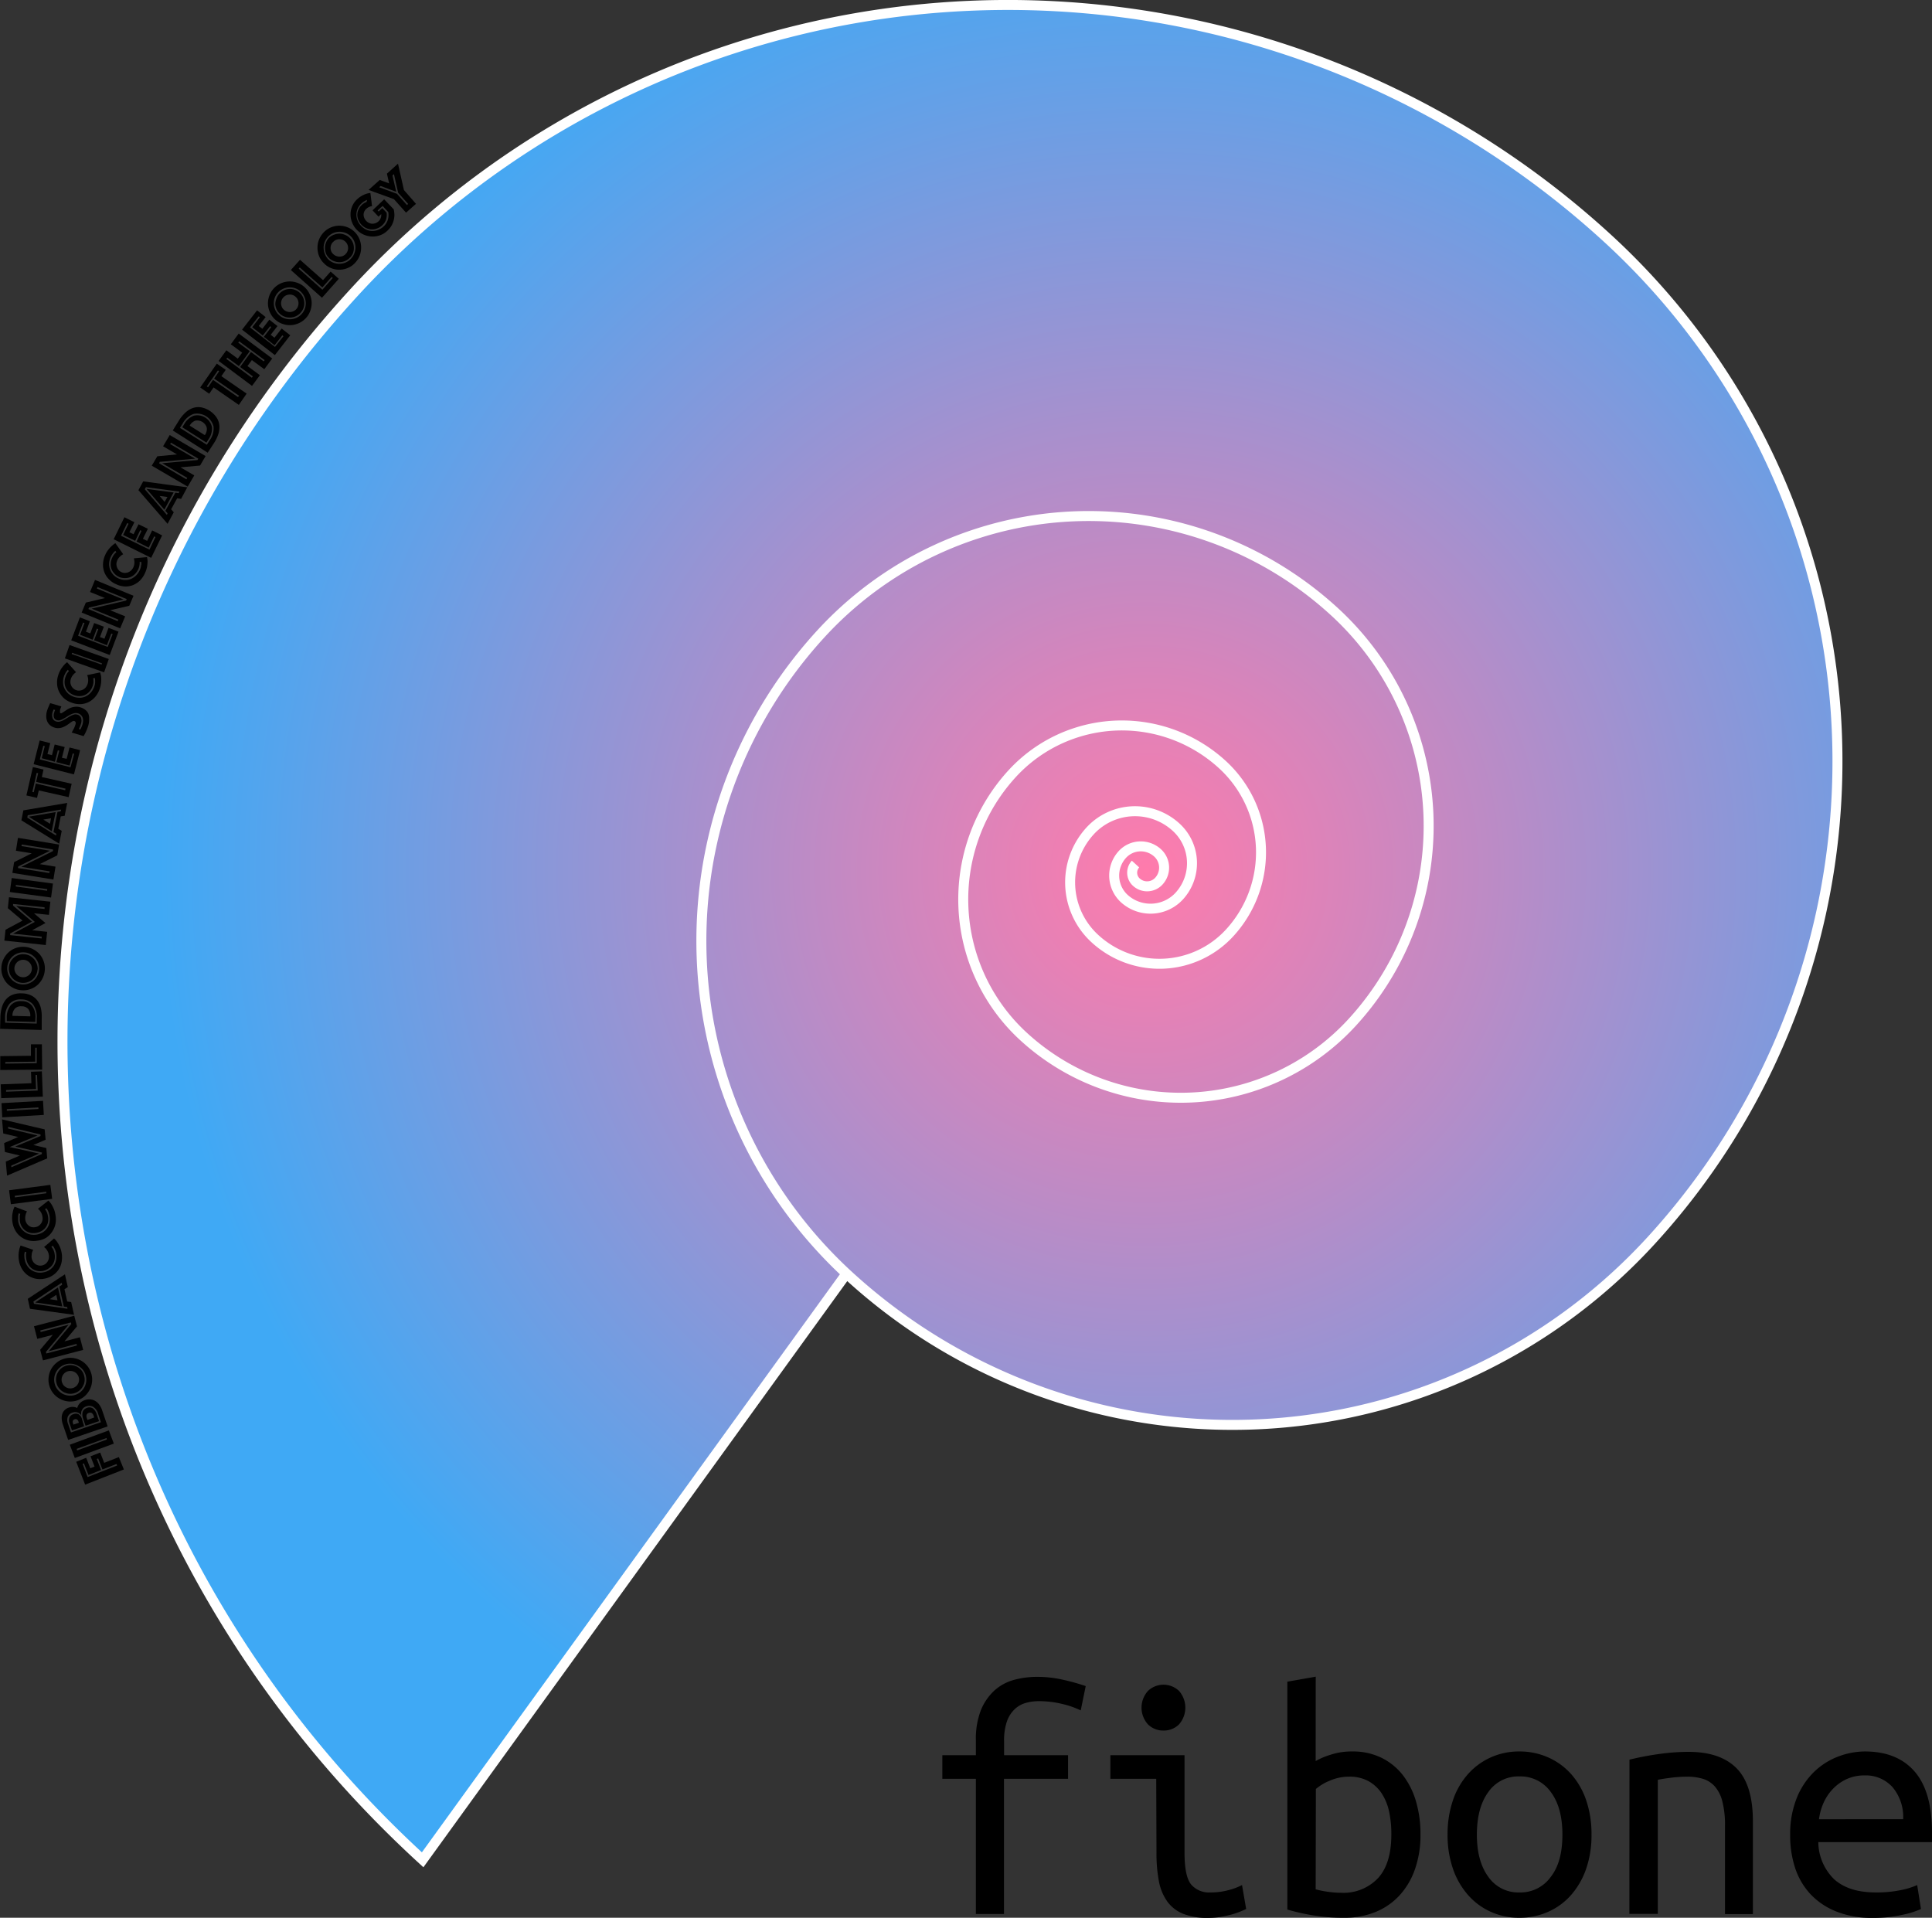 <svg xmlns="http://www.w3.org/2000/svg" xmlns:xlink="http://www.w3.org/1999/xlink" viewBox="0 0 387.14 384.3">
  <rect x="0" y="0" width="387.14" height="384.3" fill="#333333" stroke="none"/>
  <defs>
    <style>
      .a {
        stroke: #fff;
        stroke-miterlimit: 10;
        stroke-width: 2px;
        fill: url(#a);
      }
    </style>
    <radialGradient id="a" data-name="未命名的渐变 14" cx="239.38" cy="187.38" r="197.81" gradientUnits="userSpaceOnUse">
      <stop offset="0" stop-color="#ff7bac"/>
      <stop offset="1" stop-color="#3fa9f5"/>
    </radialGradient>
  </defs>
  <path class="a" d="M179.12,268.37,94.33,385.63C3.81,302.76-2.4,162.19,80.48,71.67A177.77,177.77,0,0,1,331.65,60.59a142.22,142.22,0,0,1,8.86,200.94,113.78,113.78,0,0,1-160.75,7.09A91,91,0,0,1,174.09,140,72.82,72.82,0,0,1,277,135.48a58.25,58.25,0,0,1,3.63,82.3,46.59,46.59,0,0,1-65.84,2.91A37.28,37.28,0,0,1,212.44,168a29.82,29.82,0,0,1,42.14-1.85,23.86,23.86,0,0,1,1.48,33.71,19.09,19.09,0,0,1-27,1.19,15.28,15.28,0,0,1-1-21.58,12.21,12.21,0,0,1,17.26-.76,9.77,9.77,0,0,1,.61,13.81,7.83,7.83,0,0,1-11,.49,6.27,6.27,0,0,1-.39-8.84,5,5,0,0,1,7.07-.31,4,4,0,0,1,.25,5.65,3.19,3.19,0,0,1-4.52.2,2.56,2.56,0,0,1-.16-3.62" transform="translate(-9.64 -12.94)"/>
  <g>
    <path d="M26.7,310.45l-1.79-4.58,2-.8.82,2.1.86-.34-.81-2.06,1.94-.75.8,2.06,2.94-1.15,1,2.48ZM33,306.31l-2.83,1.1-.86-2.21-.28.11.86,2.21-2.52,1-.91-2.33-.27.11,1,2.63,5.91-2.31Z" transform="translate(-9.64 -12.94)"/>
    <path d="M24.63,305.11l-1-2.66,7.82-2.87,1,2.65Zm6.35-4L25,303.28l.11.31,5.95-2.19Z" transform="translate(-9.64 -12.94)"/>
    <path d="M23.3,301.49l-1.06-3.08a4.54,4.54,0,0,1-.23-1.13,2.78,2.78,0,0,1,.11-1,2,2,0,0,1,.48-.77,2.21,2.21,0,0,1,.86-.51,2.07,2.07,0,0,1,.68-.13,2.44,2.44,0,0,1,.51.05,1.58,1.58,0,0,1,.46.18,2.1,2.1,0,0,1,.26-.62,2.68,2.68,0,0,1,.46-.52,2.37,2.37,0,0,1,.79-.44,2.66,2.66,0,0,1,1.1-.15,2.26,2.26,0,0,1,1,.31,2.68,2.68,0,0,1,.81.74,4.07,4.07,0,0,1,.58,1.14l1.1,3.22Zm6-5.25a2.35,2.35,0,0,0-1-1.39,1.61,1.61,0,0,0-1.36-.09,1.41,1.41,0,0,0-.71.47,2.4,2.4,0,0,0-.3.6,2,2,0,0,0,0,.74,1.56,1.56,0,0,0-.43-.42,1.44,1.44,0,0,0-.55-.21,1.27,1.27,0,0,0-.73.07,1.41,1.41,0,0,0-1,.85,2.07,2.07,0,0,0,.06,1.42l.58,1.71,6-2.05Zm-2.8,2.51-2.44.83-.48-1.39a1.62,1.62,0,0,1,0-1.22,1.22,1.22,0,0,1,.77-.64,1.25,1.25,0,0,1,1,0,1.61,1.61,0,0,1,.72,1Zm-1.89-1.39c-.37.12-.48.38-.35.78l.1.28,1.09-.37-.1-.28C25.18,297.37,24.93,297.24,24.57,297.36Zm4.88.37-2.71.92-.47-1.38a2.68,2.68,0,0,1-.16-.71,1.88,1.88,0,0,1,.05-.63,1.19,1.19,0,0,1,.29-.51,1.49,1.49,0,0,1,.57-.35,1.26,1.26,0,0,1,1.21.12,2.39,2.39,0,0,1,.75,1.16Zm-1.05-1q-.3-.9-1-.66c-.46.15-.59.53-.38,1.13l.1.29L28.5,297Z" transform="translate(-9.64 -12.94)"/>
    <path d="M25,293.61a4.38,4.38,0,0,1-3.34-.34,4.53,4.53,0,0,1-1.3-1.06,4.34,4.34,0,0,1-.82-1.53,4.24,4.24,0,0,1-.16-1.73,4.39,4.39,0,0,1,.49-1.6,4.31,4.31,0,0,1,1.07-1.3,4,4,0,0,1,1.53-.82,4.21,4.21,0,0,1,1.72-.17,4.37,4.37,0,0,1,3.73,3.09,4.25,4.25,0,0,1,.16,1.73,4.33,4.33,0,0,1-.49,1.6,4.6,4.6,0,0,1-1.06,1.31A4.52,4.52,0,0,1,25,293.61Zm-.34-1.13a3.27,3.27,0,0,0,1.12-.6,3.19,3.19,0,0,0,.77-.95,3.25,3.25,0,0,0,.37-1.18,3.38,3.38,0,0,0-.12-1.26,3.19,3.19,0,0,0-.6-1.12,3.11,3.11,0,0,0-1-.77,3.15,3.15,0,0,0-1.17-.37,3,3,0,0,0-1.26.12,3.1,3.1,0,0,0-1.12.6,3.17,3.17,0,0,0-1.14,2.13,3,3,0,0,0,.12,1.26,2.89,2.89,0,0,0,.6,1.12,3.39,3.39,0,0,0,.95.78,3.33,3.33,0,0,0,1.17.36A3.08,3.08,0,0,0,24.67,292.48Zm1.82-3.9a2.64,2.64,0,0,1,.11,1.14,2.69,2.69,0,0,1-.33,1,2.73,2.73,0,0,1-.69.86,2.89,2.89,0,0,1-1,.54,2.74,2.74,0,0,1-1.13.11,3.2,3.2,0,0,1-1.06-.33,3,3,0,0,1-.85-.7,2.55,2.55,0,0,1-.54-1,2.82,2.82,0,0,1,.22-2.19,3,3,0,0,1,.69-.86,3,3,0,0,1,1-.54,2.77,2.77,0,0,1,1.14-.1,3,3,0,0,1,1.05.32,3,3,0,0,1,.86.7A2.75,2.75,0,0,1,26.49,288.58Zm-2.24,2.51a1.72,1.72,0,0,0,.61-.33,1.61,1.61,0,0,0,.42-.52,1.55,1.55,0,0,0,.2-.64,1.71,1.71,0,0,0-.39-1.3,1.78,1.78,0,0,0-.52-.43,1.76,1.76,0,0,0-.64-.19,1.62,1.62,0,0,0-.69.06,1.68,1.68,0,0,0-.62.33,1.75,1.75,0,0,0-.42.52,1.77,1.77,0,0,0-.2.64,1.63,1.63,0,0,0,.07.69,1.92,1.92,0,0,0,.32.62,2.09,2.09,0,0,0,.52.42,1.73,1.73,0,0,0,1.34.13Z" transform="translate(-9.64 -12.94)"/>
    <path d="M18.25,285.55l-.56-2.12,2.53-3-3.11.81-.66-2.53,8.07-2.11.55,2.13-2.51,3,3.09-.81.66,2.53Zm6.72-3.3-5.59,1.47,4.55-5.46-.09-.31-6.13,1.6.08.32,5.59-1.47-4.54,5.46.08.31,6.13-1.6Z" transform="translate(-9.64 -12.94)"/>
    <path d="M15.65,275.21l-.44-2,7.44-4.91.58,2.56-.67.43.55,2.46.79.11.58,2.56Zm7.45-.35-.67-.09-.9-4,.55-.37L22,270l-5.66,3.75.11.46,6.71,1Zm-6.4-.92,4.56-3,.86,3.8Zm4.22-1.52-1.31.87,1.55.23Z" transform="translate(-9.64 -12.94)"/>
    <path d="M18.58,269.17a4.55,4.55,0,0,1-1.84,0,4.23,4.23,0,0,1-1.53-.67,4.12,4.12,0,0,1-1.13-1.22,4.62,4.62,0,0,1-.62-1.61,5.27,5.27,0,0,1-.1-1.27,5.41,5.41,0,0,1,.13-1,3.87,3.87,0,0,1,.28-.87l2.52.86c-.08.15-.14.31-.21.48s-.07.33-.09.54a1.93,1.93,0,0,0,0,.67,1.87,1.87,0,0,0,.27.68,2,2,0,0,0,.47.49,1.8,1.8,0,0,0,.62.27,1.7,1.7,0,0,0,1.81-.75,1.85,1.85,0,0,0,.26-.65,1.89,1.89,0,0,0,0-.75,2.47,2.47,0,0,0-.23-.68,2.85,2.85,0,0,0-.32-.48,2.31,2.31,0,0,0-.4-.37l2-1.72a3.56,3.56,0,0,1,.62.7,6.26,6.26,0,0,1,.5.88,5.35,5.35,0,0,1,.41,3.07,4.22,4.22,0,0,1-.61,1.57,4.11,4.11,0,0,1-1.18,1.17A4.44,4.44,0,0,1,18.58,269.17Zm-.29-1.55a3,3,0,0,1-1.15,0,2.84,2.84,0,0,1-1-.4,2.64,2.64,0,0,1-.77-.79,2.92,2.92,0,0,1-.45-1.13,4.76,4.76,0,0,1-.07-.58,2.9,2.9,0,0,1,0-.45,1.42,1.42,0,0,1,.08-.38l-.33-.12c0,.15-.06.3-.08.45s0,.32,0,.5a4,4,0,0,0,.07.64,3.29,3.29,0,0,0,.45,1.15,3,3,0,0,0,.82.89,3.14,3.14,0,0,0,1.13.51,3.22,3.22,0,0,0,1.35,0,3.25,3.25,0,0,0,1.25-.5,2.88,2.88,0,0,0,.86-.88,3.27,3.27,0,0,0,.44-1.15,3.79,3.79,0,0,0,0-1.3,3.57,3.57,0,0,0-.19-.65,3.63,3.63,0,0,0-.23-.48,4.17,4.17,0,0,0-.27-.38l-.27.23a1.46,1.46,0,0,1,.26.33,4.1,4.1,0,0,1,.21.42,2.76,2.76,0,0,1,.17.59,3.15,3.15,0,0,1,0,1.26,2.71,2.71,0,0,1-.43,1,2.58,2.58,0,0,1-.79.75A2.9,2.9,0,0,1,18.29,267.62Z" transform="translate(-9.64 -12.94)"/>
    <path d="M17.15,261.56a4.5,4.5,0,0,1-1.84-.06,4.16,4.16,0,0,1-1.51-.73,4,4,0,0,1-1.09-1.25,4.72,4.72,0,0,1-.57-1.63,5.72,5.72,0,0,1-.06-1.28,6,6,0,0,1,.17-1,3.76,3.76,0,0,1,.31-.86l2.48.94c-.07.15-.15.31-.21.48a4.72,4.72,0,0,0-.12.53,2.6,2.6,0,0,0,0,.68,1.91,1.91,0,0,0,.25.68,1.7,1.7,0,0,0,.46.5,1.5,1.5,0,0,0,.61.29,1.77,1.77,0,0,0,.69,0,1.6,1.6,0,0,0,.65-.25,1.72,1.72,0,0,0,.49-.48,1.79,1.79,0,0,0,.28-.63,1.93,1.93,0,0,0,0-.76,2.48,2.48,0,0,0-.2-.68,2.44,2.44,0,0,0-.31-.49,1.56,1.56,0,0,0-.39-.38l2.09-1.65a3.93,3.93,0,0,1,.6.71,7.4,7.4,0,0,1,.47.9,5.14,5.14,0,0,1,.35,1.25,4.87,4.87,0,0,1,0,1.83,4.49,4.49,0,0,1-.66,1.55A4.21,4.21,0,0,1,18.85,261,4.58,4.58,0,0,1,17.15,261.56ZM16.9,260a3.11,3.11,0,0,1-1.14,0,2.78,2.78,0,0,1-1-.44,2.66,2.66,0,0,1-.75-.81,3,3,0,0,1-.4-1.15,3,3,0,0,1,0-.58,1.89,1.89,0,0,1,0-.44,1.77,1.77,0,0,1,.09-.38l-.32-.13c0,.14-.07.29-.1.45a3.63,3.63,0,0,0,0,.5,3.66,3.66,0,0,0,0,.63,3.62,3.62,0,0,0,.41,1.17,3.13,3.13,0,0,0,1.91,1.47,3.45,3.45,0,0,0,2.61-.4,3,3,0,0,0,1.36-2,3.49,3.49,0,0,0,0-1.29,2.89,2.89,0,0,0-.17-.66,4.79,4.79,0,0,0-.21-.49,3.77,3.77,0,0,0-.26-.39l-.27.22a1.54,1.54,0,0,1,.24.35,2.06,2.06,0,0,1,.2.42,3.75,3.75,0,0,1,.15.6,3.25,3.25,0,0,1,0,1.25,2.8,2.8,0,0,1-.46,1,2.71,2.71,0,0,1-.82.72A3,3,0,0,1,16.9,260Z" transform="translate(-9.64 -12.94)"/>
    <path d="M11.82,254.26l-.36-2.8,8.27-1.08.36,2.8Zm7.08-2.51-6.29.82,0,.32,6.29-.82Z" transform="translate(-9.64 -12.94)"/>
    <path d="M11.05,248.53l-.25-2.82,2.82-1.21-3-.71L10.47,242l2.82-1.22-3-.7-.24-2.82,8.54,2,.19,2.07-2.45,1.06,2.59.61.18,2.07Zm7-4.63-5.37-1.2,5.08-2.11,0-.31-6.5-1.53,0,.34,5.91,1.39-5.58,2.32,5.9,1.31-5.58,2.4,0,.34L18,244.21Z" transform="translate(-9.64 -12.94)"/>
    <path d="M10.09,236.85,9.94,234l8.32-.46.16,2.82Zm7.24-2-6.32.36v.32l6.33-.35Z" transform="translate(-9.64 -12.94)"/>
    <path d="M9.88,233l-.1-2.77,6.15-.22-.08-2.3,2.18-.08.19,5.07Zm7.18-4.64h-.3l.1,2.8-6,.22v.33l6.33-.23Z" transform="translate(-9.64 -12.94)"/>
    <path d="M9.69,227.36l0-2.78,6.15-.07,0-2.3,2.19,0,.06,5.08ZM17,222.89h-.3l0,2.8-6,.07v.32L17,226Z" transform="translate(-9.64 -12.94)"/>
    <path d="M18,219.34l-8.34-.23.06-2.31a7.71,7.71,0,0,1,.32-2.09,4.4,4.4,0,0,1,.83-1.53,3.39,3.39,0,0,1,1.34-.92A4.48,4.48,0,0,1,14,212a4.5,4.5,0,0,1,1.8.38,3.4,3.4,0,0,1,1.28,1,4.17,4.17,0,0,1,.75,1.57A7.63,7.63,0,0,1,18,217Zm-1-1.28L17,217a4.1,4.1,0,0,0-.75-2.78,3,3,0,0,0-2.32-1,3,3,0,0,0-2.37.86,4.13,4.13,0,0,0-.9,2.74l0,1.06Zm-.29-.33L11,217.57l0-.74a3.77,3.77,0,0,1,.79-2.44,2.62,2.62,0,0,1,2.17-.83,2.59,2.59,0,0,1,2.12.95,3.75,3.75,0,0,1,.66,2.48Zm-1-1.12a2.12,2.12,0,0,0-.4-1.46,1.69,1.69,0,0,0-1.34-.55,1.64,1.64,0,0,0-1.36.48,2.07,2.07,0,0,0-.48,1.43Z" transform="translate(-9.64 -12.94)"/>
    <path d="M14,211.38a4.11,4.11,0,0,1-1.67-.45,4.36,4.36,0,0,1-1.33-1,4.47,4.47,0,0,1-.85-1.45,4.32,4.32,0,0,1-.23-1.72,4.27,4.27,0,0,1,.45-1.67,4.52,4.52,0,0,1,1-1.33,4.47,4.47,0,0,1,1.45-.85,4.32,4.32,0,0,1,1.72-.23,4.37,4.37,0,0,1,1.68.45,4.65,4.65,0,0,1,1.33,1,4.38,4.38,0,0,1,.84,1.45,4.15,4.15,0,0,1,.23,1.72,4.37,4.37,0,0,1-.45,1.68,4.48,4.48,0,0,1-1,1.33,4.28,4.28,0,0,1-1.45.84A4.15,4.15,0,0,1,14,211.38Zm.08-1.17a3.13,3.13,0,0,0,1.26-.17,3.32,3.32,0,0,0,1.06-.62,3.12,3.12,0,0,0,.75-1,3.16,3.16,0,0,0,.33-1.22,3.11,3.11,0,0,0-.17-1.26,3.22,3.22,0,0,0-.62-1.06,3.13,3.13,0,0,0-2.2-1.09,3.06,3.06,0,0,0-1.25.17,3.22,3.22,0,0,0-1.06.62,3.27,3.27,0,0,0-.76,1,3.21,3.21,0,0,0-.33,1.23,3.13,3.13,0,0,0,.17,1.26,3.32,3.32,0,0,0,.62,1.06,3.18,3.18,0,0,0,2.2,1.08Zm3.08-3a3,3,0,0,1-.3,1.11,3,3,0,0,1-.68.87,2.93,2.93,0,0,1-2.08.71,2.85,2.85,0,0,1-1.1-.3,2.77,2.77,0,0,1-.87-.68,2.84,2.84,0,0,1-.56-.95,2.94,2.94,0,0,1,.14-2.23,3,3,0,0,1,1.63-1.43,2.67,2.67,0,0,1,1.13-.15,2.77,2.77,0,0,1,1.11.29,3.2,3.2,0,0,1,.87.68,2.92,2.92,0,0,1,.55.95A2.85,2.85,0,0,1,17.19,207.2Zm-3,1.56a1.61,1.61,0,0,0,.69-.09,1.77,1.77,0,0,0,.58-.34,1.54,1.54,0,0,0,.41-.53,1.52,1.52,0,0,0,.18-.67,1.61,1.61,0,0,0-.09-.69,1.77,1.77,0,0,0-.34-.58,1.79,1.79,0,0,0-.53-.41,1.85,1.85,0,0,0-.67-.18,1.72,1.72,0,0,0-1.27.43,1.93,1.93,0,0,0-.41.53,1.71,1.71,0,0,0-.18.67,1.61,1.61,0,0,0,.09.69,1.77,1.77,0,0,0,.34.58,1.64,1.64,0,0,0,.53.41A1.56,1.56,0,0,0,14.2,208.76Z" transform="translate(-9.64 -12.94)"/>
    <path d="M10.51,201.43l.24-2.18,3.41-1.83-2.95-2.49.23-2.19,8.29.89-.28,2.64-3-.31,2.3,1.95-2.66,1.44,3,.32-.28,2.65Zm7.47-.79-5.71-.6,4.35-2.36-3.75-3.2,5.7.61,0-.33-6.31-.67,0,.33,3.79,3.2L11.68,200l0,.33L18,201Z" transform="translate(-9.64 -12.94)"/>
    <path d="M11.61,191.69l.38-2.8L20.25,190l-.38,2.8Zm7.49-.57-6.29-.85,0,.32,6.28.85Z" transform="translate(-9.64 -12.94)"/>
    <path d="M12.12,187.86l.35-2.16L16,183.94l-3.17-.52.41-2.58,8.24,1.34-.36,2.17-3.52,1.75,3.16.51-.42,2.58Zm7.48-.3-5.7-.92,6.36-3.15,0-.32-6.26-1-.05.32,5.71.93-6.37,3.15-.05.32,6.26,1Z" transform="translate(-9.64 -12.94)"/>
    <path d="M13.93,177.33l.39-2,8.79-1.49-.51,2.58-.79.12-.49,2.48.69.42-.51,2.57Zm7,2.7-.57-.35.8-4.05.66-.11.07-.35-6.69,1.14-.09.47,5.75,3.59ZM15.4,176.6l5.39-.92L20,179.51Zm4.47.31-1.54.27,1.33.84Z" transform="translate(-9.64 -12.94)"/>
    <path d="M17.41,171.33l-.35,1.5-2.13-.49,1.3-5.68,2.13.49-.34,1.5L24,170l-.61,2.68Zm5.36-.35-5.89-1.35.4-1.74-.29-.07-.87,3.81.29.06.4-1.74,5.89,1.35Z" transform="translate(-9.64 -12.94)"/>
    <path d="M16.38,166.08l1.21-4.76,2.12.54-.56,2.19.9.22.55-2.14,2,.51-.55,2.15L23,165l.57-2.27,2.12.54-1.23,4.85ZM24.5,164l-.29-.07-.62,2.42-2.66-.68.59-2.3-.29-.07-.59,2.3L18,164.88l.61-2.42-.29-.08-.7,2.74,6.15,1.57Z" transform="translate(-9.64 -12.94)"/>
    <path d="M24,159.73a2.9,2.9,0,0,0,.29-.52,3.45,3.45,0,0,0,.26-.51,6.32,6.32,0,0,0,.22-.61c.11-.37,0-.59-.25-.67a.46.46,0,0,0-.36.07,4.47,4.47,0,0,0-.49.32c-.18.14-.38.28-.6.43a5.33,5.33,0,0,1-.71.38,2.61,2.61,0,0,1-.83.22,2.21,2.21,0,0,1-.94-.09,2.41,2.41,0,0,1-.94-.5,2.06,2.06,0,0,1-.55-.77,2.41,2.41,0,0,1-.19-1,3.43,3.43,0,0,1,.15-1.08c.06-.19.12-.38.2-.57s.15-.35.21-.5l.22-.49,2.24.66-.08.21-.09.21-.09.25a1.27,1.27,0,0,0,0,.18.76.76,0,0,0,0,.21.31.31,0,0,0,0,.19.21.21,0,0,0,.15.12.37.37,0,0,0,.28-.09l.46-.29.59-.39a4.46,4.46,0,0,1,.73-.35,3.65,3.65,0,0,1,.85-.18,2.52,2.52,0,0,1,1,.11,2.84,2.84,0,0,1,.94.46,2.18,2.18,0,0,1,.65.76A2.47,2.47,0,0,1,27.5,157a4.1,4.1,0,0,1-.18,1.37,7.25,7.25,0,0,1-.3.83,7,7,0,0,1-.3.66,6.23,6.23,0,0,1-.33.59Zm1.74-.59c.05-.1.11-.22.16-.34l.15-.34c.05-.12.09-.25.13-.37a3.21,3.21,0,0,0,.11-.68,1.77,1.77,0,0,0-.09-.65,1.42,1.42,0,0,0-.34-.53,1.51,1.51,0,0,0-.65-.36,1.55,1.55,0,0,0-.71,0,3.6,3.6,0,0,0-.73.27,6.37,6.37,0,0,0-.72.41,6.59,6.59,0,0,1-.71.42,3.09,3.09,0,0,1-.66.29,1.06,1.06,0,0,1-.61,0,.87.87,0,0,1-.59-.47,1.45,1.45,0,0,1,0-1l.06-.2c0-.06.05-.13.08-.19a1.07,1.07,0,0,0,.07-.19l-.32-.09a.64.64,0,0,1-.06.18,4.22,4.22,0,0,0-.14.39,1.89,1.89,0,0,0,0,1.15,1.08,1.08,0,0,0,.79.69,1.25,1.25,0,0,0,.69,0,3.59,3.59,0,0,0,.7-.27l.72-.42c.23-.15.47-.29.7-.42a3.33,3.33,0,0,1,.69-.28,1.11,1.11,0,0,1,.65,0,1.06,1.06,0,0,1,.76.64,1.78,1.78,0,0,1,0,1.16,4.68,4.68,0,0,1-.27.73c-.06.12-.11.23-.17.33Z" transform="translate(-9.64 -12.94)"/>
    <path d="M24.09,153.78a4.63,4.63,0,0,1-1.61-.89,4.23,4.23,0,0,1-1-1.34,3.94,3.94,0,0,1-.4-1.6,4.59,4.59,0,0,1,.23-1.71,5.79,5.79,0,0,1,.52-1.17,6.56,6.56,0,0,1,.6-.81,4.17,4.17,0,0,1,.66-.62l1.79,2c-.13.1-.27.21-.4.33a3.23,3.23,0,0,0-.35.42,2.3,2.3,0,0,0-.29.61,1.79,1.79,0,0,0,.09,1.37,1.68,1.68,0,0,0,.41.54,1.7,1.7,0,0,0,.6.34,1.53,1.53,0,0,0,.7.07,1.64,1.64,0,0,0,.65-.2,1.87,1.87,0,0,0,.54-.44,2.23,2.23,0,0,0,.48-1.37,2.42,2.42,0,0,0-.05-.57,1.7,1.7,0,0,0-.17-.51l2.6-.54a3.65,3.65,0,0,1,.22.92,6.64,6.64,0,0,1,0,1,5,5,0,0,1-.26,1.27,4.83,4.83,0,0,1-.86,1.62,4.43,4.43,0,0,1-1.29,1.08,4.12,4.12,0,0,1-1.6.46A4.56,4.56,0,0,1,24.09,153.78Zm.49-1.5a3.16,3.16,0,0,1-1-.54,2.77,2.77,0,0,1-.69-.84,2.66,2.66,0,0,1-.3-1.06,3.07,3.07,0,0,1,.16-1.21,4.65,4.65,0,0,1,.22-.54,2.51,2.51,0,0,1,.24-.38,1.49,1.49,0,0,1,.25-.29l-.23-.26c-.1.11-.19.22-.29.35a4.09,4.09,0,0,0-.25.43,3.74,3.74,0,0,0-.25.59,3.42,3.42,0,0,0-.16,1.23,3.1,3.1,0,0,0,.29,1.17,3.37,3.37,0,0,0,.74,1,3.54,3.54,0,0,0,2.52.83A3,3,0,0,0,27,152.4a3.26,3.26,0,0,0,.94-.8,3.63,3.63,0,0,0,.61-1.15,2.83,2.83,0,0,0,.15-.66c0-.2,0-.38,0-.53a3,3,0,0,0-.06-.46l-.34.07a1.35,1.35,0,0,1,.06.41,3.8,3.8,0,0,1,0,.47,3.19,3.19,0,0,1-.14.6,3.11,3.11,0,0,1-.6,1.11,2.89,2.89,0,0,1-.87.7,2.63,2.63,0,0,1-1.05.27A2.94,2.94,0,0,1,24.58,152.28Z" transform="translate(-9.64 -12.94)"/>
    <path d="M22.64,144.87l.94-2.67L31.44,145l-.94,2.67Zm7.44,1-6-2.12L24,144l6,2.11Z" transform="translate(-9.64 -12.94)"/>
    <path d="M23.91,141.26l1.74-4.6,2,.77-.79,2.11.87.33.78-2.08,1.94.74-.78,2.07.9.34.82-2.19,2,.77-1.76,4.68ZM32.22,140l-.28-.1-.88,2.34-2.57-1,.84-2.22-.28-.11-.84,2.23-2.52-1,.88-2.34-.28-.1-1,2.64,5.93,2.24Z" transform="translate(-9.64 -12.94)"/>
    <path d="M26,135.69l.84-2,3.84-.9-3-1.22,1-2.42,7.71,3.18-.84,2-3.83.9,3,1.22-1,2.41Zm7.36,1.42L28,134.91l6.91-1.62.12-.3-5.86-2.41-.12.3,5.34,2.2-6.91,1.61-.13.3,5.86,2.42Z" transform="translate(-9.64 -12.94)"/>
    <path d="M32.88,130a4.43,4.43,0,0,1-1.5-1.07,4.17,4.17,0,0,1-.87-1.43,4.1,4.1,0,0,1-.22-1.64,4.62,4.62,0,0,1,.42-1.68,5,5,0,0,1,.65-1.1,5.57,5.57,0,0,1,.68-.74,4.76,4.76,0,0,1,.72-.55L34.33,124c-.15.08-.29.18-.44.28a4.51,4.51,0,0,0-.39.38,2.31,2.31,0,0,0-.36.57,1.89,1.89,0,0,0-.17.71,1.85,1.85,0,0,0,.11.67,1.64,1.64,0,0,0,.35.58,1.66,1.66,0,0,0,.56.41,1.64,1.64,0,0,0,.68.15,1.86,1.86,0,0,0,.67-.13,2.05,2.05,0,0,0,.59-.38,2.14,2.14,0,0,0,.43-.62,2.42,2.42,0,0,0,.2-.69,2.77,2.77,0,0,0,0-.57,1.78,1.78,0,0,0-.11-.53l2.64-.25a3.48,3.48,0,0,1,.12.93,8.51,8.51,0,0,1-.1,1,5.31,5.31,0,0,1-.4,1.23,5,5,0,0,1-1,1.51,4.39,4.39,0,0,1-1.4.93,4,4,0,0,1-1.65.28A4.4,4.4,0,0,1,32.88,130Zm.65-1.44a2.87,2.87,0,0,1-.94-.65A2.69,2.69,0,0,1,32,127a2.56,2.56,0,0,1-.18-1.08,3,3,0,0,1,.29-1.19,3.07,3.07,0,0,1,.28-.51,2.13,2.13,0,0,1,.27-.35,1.79,1.79,0,0,1,.29-.27l-.21-.28-.32.32c-.09.11-.2.25-.3.4a3.61,3.61,0,0,0-.61,1.76,3,3,0,0,0,.17,1.2,3.09,3.09,0,0,0,1.72,1.86,3.17,3.17,0,0,0,1.31.31,2.9,2.9,0,0,0,1.21-.23,3.41,3.41,0,0,0,1-.69,3.69,3.69,0,0,0,.73-1.07,4.06,4.06,0,0,0,.22-.64c0-.2.07-.37.09-.52a3.57,3.57,0,0,0,0-.47l-.35,0a1.45,1.45,0,0,1,0,.42,3.15,3.15,0,0,1-.07.47,2.87,2.87,0,0,1-.2.58,3.3,3.3,0,0,1-.71,1,2.77,2.77,0,0,1-.95.6,2.73,2.73,0,0,1-1.07.16A2.93,2.93,0,0,1,33.53,128.58Z" transform="translate(-9.64 -12.94)"/>
    <path d="M32.42,121l2.15-4.41,2,1-1,2,.83.41,1-2,1.87.91-1,2,.86.42,1-2.1,2,1-2.2,4.5Zm8.38-.44-.27-.13-1.1,2.25L37,121.46,38,119.32l-.27-.13-1,2.13-2.42-1.18,1.09-2.25-.27-.13-1.24,2.54,5.7,2.78Z" transform="translate(-9.64 -12.94)"/>
    <path d="M37.38,111.17l.95-1.76,8.84,1.18-1.24,2.32-.79-.12L43.93,115l.53.6-1.24,2.31Zm5.84,4.64-.44-.51,2-3.63.66.09.16-.31-6.72-.89-.23.42,4.43,5.14ZM39,110.91l5.43.72-1.86,3.43Zm4.19,1.62-1.56-.2,1,1.19Z" transform="translate(-9.64 -12.94)"/>
    <path d="M40.05,106.26l1.11-1.88L45.1,104l-2.78-1.63,1.33-2.25,7.19,4.21-1.11,1.9-3.92.36,2.76,1.62-1.32,2.25Zm7.09,2.43-5-2.92,7.07-.64.16-.28-5.47-3.2-.16.28,5,2.92-7.07.64-.16.28L47,109Z" transform="translate(-9.64 -12.94)"/>
    <path d="M51.26,103.66l-7-4.46,1.24-2a7.41,7.41,0,0,1,1.34-1.62,4.16,4.16,0,0,1,1.49-.89,3.42,3.42,0,0,1,1.62-.12,4.88,4.88,0,0,1,1.71.69A4.81,4.81,0,0,1,53,96.55a3.38,3.38,0,0,1,.58,1.51,4.41,4.41,0,0,1-.15,1.74,7.61,7.61,0,0,1-.9,1.91Zm-.17-1.59.57-.9a4,4,0,0,0,.77-2.77,3.42,3.42,0,0,0-4-2.51,4.06,4.06,0,0,0-2.17,1.89l-.57.9Zm-.08-.43-4.85-3.08.39-.62a3.84,3.84,0,0,1,1.93-1.7,3,3,0,0,1,3.63,2.3A3.72,3.72,0,0,1,51.4,101Zm-.33-1.5a2.09,2.09,0,0,0,.4-1.46,2,2,0,0,0-2.28-1.45,2.14,2.14,0,0,0-1.15,1Z" transform="translate(-9.64 -12.94)"/>
    <path d="M52.44,90.58l-.88,1.26-1.8-1.25,3.32-4.78,1.8,1.24L54,88.32l5.06,3.5L57.5,94.08Zm5.11,1.67-5-3.44,1-1.47-.24-.17-2.23,3.2.25.17,1-1.47,5,3.44Z" transform="translate(-9.64 -12.94)"/>
    <path d="M53.45,85.27,55,83.13l2.29,1.68.88-1.2-2.28-1.68,1.58-2.15,6.72,5-1.59,2.15-2.49-1.83-.88,1.19,2.49,1.84-1.58,2.14Zm6.85,3.09-2.55-1.88,2.18-3,2.55,1.88.19-.26-5.1-3.76-.19.26,2.31,1.71-2.18,3-2.32-1.7-.19.26,5.1,3.76Z" transform="translate(-9.64 -12.94)"/>
    <path d="M58.15,79l3-3.87,1.72,1.35-1.38,1.78.72.57L63.61,77l1.63,1.28-1.36,1.75.76.59,1.44-1.84,1.72,1.35L64.72,84.1Zm8.29,1.32-.23-.19-1.55,2-2.15-1.69L64,78.49l-.23-.18-1.47,1.87-2.12-1.67,1.54-2-.24-.18-1.74,2.22,5,3.91Z" transform="translate(-9.64 -12.94)"/>
    <path d="M64.9,77.08a4.28,4.28,0,0,1-1.08-1.36,4.5,4.5,0,0,1-.47-1.61,4.32,4.32,0,0,1,.18-1.67,4.21,4.21,0,0,1,.82-1.53A4.36,4.36,0,0,1,69,69.54a4.21,4.21,0,0,1,1.53.82,4.28,4.28,0,0,1,1.08,1.36,4.45,4.45,0,0,1,.47,1.61A4.32,4.32,0,0,1,71.89,75a4.21,4.21,0,0,1-.82,1.53,4.28,4.28,0,0,1-1.36,1.08,4.45,4.45,0,0,1-1.61.47,4.32,4.32,0,0,1-1.67-.18A4.21,4.21,0,0,1,64.9,77.08Zm.76-.91a3,3,0,0,0,1.11.61,3.37,3.37,0,0,0,1.22.13,3.27,3.27,0,0,0,1.18-.34,3.19,3.19,0,0,0,1-.8,3.08,3.08,0,0,0,.6-1.11,3.18,3.18,0,0,0,.13-1.22,3.19,3.19,0,0,0-1.13-2.18,3.21,3.21,0,0,0-1.12-.6,3.16,3.16,0,0,0-1.22-.13,3.27,3.27,0,0,0-1.18.34,3.14,3.14,0,0,0-1,.79,3.08,3.08,0,0,0-.61,1.12A3.37,3.37,0,0,0,64.52,74a3.27,3.27,0,0,0,.34,1.18A3,3,0,0,0,65.66,76.17Zm4.26-.61a2.84,2.84,0,0,1-2,1,2.84,2.84,0,0,1-2.1-.66,2.77,2.77,0,0,1-.71-.89,2.81,2.81,0,0,1-.3-1.06A2.88,2.88,0,0,1,65,72.88a2.89,2.89,0,0,1,1.44-1.72,2.81,2.81,0,0,1,1.06-.3,2.69,2.69,0,0,1,1.09.11,2.91,2.91,0,0,1,1,.54,3,3,0,0,1,.71.89,2.91,2.91,0,0,1,.3,1.06,2.74,2.74,0,0,1-.11,1.1A2.87,2.87,0,0,1,69.92,75.56Zm-3.33-.5a1.52,1.52,0,0,0,.61.33,1.69,1.69,0,0,0,.67.07,1.86,1.86,0,0,0,.64-.18,1.64,1.64,0,0,0,.54-.44,1.52,1.52,0,0,0,.33-.61,1.69,1.69,0,0,0,.07-.67,1.86,1.86,0,0,0-.18-.64,1.64,1.64,0,0,0-.44-.54,1.6,1.6,0,0,0-.61-.34,1.86,1.86,0,0,0-1.31.12,1.64,1.64,0,0,0-.54.44,1.46,1.46,0,0,0-.33.61,1.66,1.66,0,0,0-.07.66,1.85,1.85,0,0,0,.18.65A1.64,1.64,0,0,0,66.59,75.06Z" transform="translate(-9.64 -12.94)"/>
    <path d="M67.92,67.05,69.76,65l4.61,4.08,1.52-1.72,1.64,1.45-3.37,3.8Zm8.4,1.59-.23-.2-1.86,2.1-4.52-4-.21.24L74.24,71Z" transform="translate(-9.64 -12.94)"/>
    <path d="M74.61,65.76a4.34,4.34,0,0,1-1-1.42,4.56,4.56,0,0,1-.35-1.65A4.31,4.31,0,0,1,73.55,61a4.57,4.57,0,0,1,.93-1.47,4.2,4.2,0,0,1,1.43-1,4.29,4.29,0,0,1,1.64-.36,4.37,4.37,0,0,1,1.66.29,4.13,4.13,0,0,1,1.46.93A4.37,4.37,0,0,1,82,62.51a4.54,4.54,0,0,1-.29,1.66,4.43,4.43,0,0,1-.93,1.46,4.09,4.09,0,0,1-1.43,1,4.33,4.33,0,0,1-3.29.07A4.08,4.08,0,0,1,74.61,65.76Zm.81-.85a3.11,3.11,0,0,0,1.08.69,3.31,3.31,0,0,0,1.21.2,3.09,3.09,0,0,0,2.24-1,3,3,0,0,0,.68-1.07,3.21,3.21,0,0,0,0-2.41,3.08,3.08,0,0,0-.72-1.05,3.29,3.29,0,0,0-1.07-.68,3.63,3.63,0,0,0-1.21-.21,3.37,3.37,0,0,0-1.21.26,3.25,3.25,0,0,0-1.72,1.8,3.15,3.15,0,0,0-.21,1.21,3.36,3.36,0,0,0,.26,1.2A3.09,3.09,0,0,0,75.42,64.91Zm4.3-.31a3,3,0,0,1-.94.65,3.12,3.12,0,0,1-1.08.23,3.17,3.17,0,0,1-1.09-.19,2.74,2.74,0,0,1-1-.61,2.7,2.7,0,0,1-.65-.94,2.95,2.95,0,0,1,0-2.16,2.72,2.72,0,0,1,.62-1A2.8,2.8,0,0,1,76.5,60a3.12,3.12,0,0,1,1.08-.23,2.91,2.91,0,0,1,1.09.19,2.74,2.74,0,0,1,1,.61,2.7,2.7,0,0,1,.65.94,2.64,2.64,0,0,1,.23,1.07,2.87,2.87,0,0,1-.18,1.09A2.84,2.84,0,0,1,79.72,64.6Zm-3.29-.73a1.59,1.59,0,0,0,.59.37,1.78,1.78,0,0,0,1.31,0,1.61,1.61,0,0,0,.57-.39,1.74,1.74,0,0,0-.05-2.48,1.64,1.64,0,0,0-.58-.37,1.93,1.93,0,0,0-.67-.12A1.86,1.86,0,0,0,77,61a1.81,1.81,0,0,0-.57.39A1.68,1.68,0,0,0,76,62a1.71,1.71,0,0,0-.12.66,2,2,0,0,0,.14.66A1.69,1.69,0,0,0,76.43,63.87Z" transform="translate(-9.64 -12.94)"/>
    <path d="M84.19,54.26a1.58,1.58,0,0,0-.61.16,2.3,2.3,0,0,0-.56.38,1.68,1.68,0,0,0-.39.55,1.5,1.5,0,0,0-.13.62,1.78,1.78,0,0,0,.13.64,1.94,1.94,0,0,0,.39.6,1.8,1.8,0,0,0,.59.41,1.51,1.51,0,0,0,.65.15,1.81,1.81,0,0,0,1.24-.49,1.7,1.7,0,0,0,.44-.67,1.82,1.82,0,0,0,.09-.77l-.54.52-1.2-1.27,2.33-2.21,1.91,2A5,5,0,0,1,88.67,56a4,4,0,0,1-.16,1.14,4.35,4.35,0,0,1-.45,1.07,4.49,4.49,0,0,1-.76.93,4.13,4.13,0,0,1-1.46.93,4.43,4.43,0,0,1-5.65-2.56,4.17,4.17,0,0,1-.31-1.62,4.11,4.11,0,0,1,.33-1.61,4,4,0,0,1,1-1.41,4.82,4.82,0,0,1,1-.73,4.88,4.88,0,0,1,.85-.37,3.1,3.1,0,0,1,.8-.15Zm-1-1.26a1.81,1.81,0,0,0-.35.16,3.9,3.9,0,0,0-.36.22,3.71,3.71,0,0,0-.41.33,3.33,3.33,0,0,0-.74,1,3,3,0,0,0-.27,1.16,2.9,2.9,0,0,0,.2,1.19A3.5,3.5,0,0,0,82,58.21a3.41,3.41,0,0,0,1.08.77,3,3,0,0,0,2.38,0,3.29,3.29,0,0,0,1.07-.68A3,3,0,0,0,87.35,57a3.34,3.34,0,0,0,.09-1.57L86.31,54.2l-1,.91.2.22.73-.68.86.9a2.86,2.86,0,0,1-.1,1.36,2.75,2.75,0,0,1-.77,1.18,2.83,2.83,0,0,1-1,.62,2.64,2.64,0,0,1-1.07.2,2.8,2.8,0,0,1-1.08-.23,3,3,0,0,1-1-.7,3.13,3.13,0,0,1-.65-1,2.88,2.88,0,0,1-.19-1.07,2.52,2.52,0,0,1,.25-1,2.9,2.9,0,0,1,.66-.92,2,2,0,0,1,.34-.26,2.86,2.86,0,0,1,.3-.19l.31-.15Z" transform="translate(-9.64 -12.94)"/>
    <path d="M88.58,52.85,83.5,51l2.23-2,1.89.69-.45-1.95,2.22-2,1.19,5.28L93,53.79l-2,1.76Zm2.84.95-2-2.24-.84-3.72-.3.25.76,3.29L85.9,50.21l-.28.25,3.57,1.32,2,2.25Z" transform="translate(-9.64 -12.94)"/>
  </g>
  <g>
    <path d="M205.19,396.49V369.4h-6.72v-4.73h6.72v-2.88a16,16,0,0,1,1-6.14,11,11,0,0,1,2.71-3.94,9.64,9.64,0,0,1,3.91-2.13,17.55,17.55,0,0,1,4.7-.61,22.93,22.93,0,0,1,5,.55,41.34,41.34,0,0,1,4.69,1.3l-1,4.87a18,18,0,0,0-3.78-1.31,19.66,19.66,0,0,0-4.59-.54,9.54,9.54,0,0,0-2.71.37,5.38,5.38,0,0,0-2.23,1.31,6.31,6.31,0,0,0-1.51,2.46,11.89,11.89,0,0,0-.54,3.88v2.81h12.82v4.73H210.82v27.09Z" transform="translate(-9.64 -12.94)"/>
    <path d="M241.33,369.4h-9.19v-4.73H247v19.54c0,3.16.44,5.27,1.31,6.35a4.72,4.72,0,0,0,3.9,1.61,13.3,13.3,0,0,0,3.67-.48,12.52,12.52,0,0,0,2.64-1l.83,4.8q-.42.21-1.17.51a16.18,16.18,0,0,1-1.75.59q-1,.27-2.19.48a15.66,15.66,0,0,1-2.51.2,13.1,13.1,0,0,1-5-.82,7.29,7.29,0,0,1-3.19-2.47,10.21,10.21,0,0,1-1.68-4.08,29.52,29.52,0,0,1-.48-5.66Zm1.44-9.67a4.35,4.35,0,0,1-3.09-1.23,5,5,0,0,1,0-6.72,4.51,4.51,0,0,1,6.21,0,5.08,5.08,0,0,1,0,6.72A4.32,4.32,0,0,1,242.77,359.73Z" transform="translate(-9.64 -12.94)"/>
    <path d="M273.28,365.84a14.87,14.87,0,0,1,3-1.27,13.52,13.52,0,0,1,4.35-.65,13,13,0,0,1,5.76,1.23,12.35,12.35,0,0,1,4.29,3.43,15.7,15.7,0,0,1,2.67,5.24,23.16,23.16,0,0,1,.93,6.76,20.55,20.55,0,0,1-1.1,6.92,15,15,0,0,1-3.09,5.25,13.37,13.37,0,0,1-4.8,3.33,16.24,16.24,0,0,1-6.24,1.16,36.67,36.67,0,0,1-6.72-.55,44.84,44.84,0,0,1-4.73-1.09V349.93l5.69-1Zm0,25.71a20,20,0,0,0,2.61.51,18.07,18.07,0,0,0,2.47.18,9.55,9.55,0,0,0,7.4-2.92c1.79-1.94,2.68-4.86,2.68-8.74A21.29,21.29,0,0,0,288,376a10.77,10.77,0,0,0-1.51-3.7,7.62,7.62,0,0,0-2.64-2.44,7.93,7.93,0,0,0-3.87-.89,9.6,9.6,0,0,0-3.84.79,10,10,0,0,0-2.82,1.68Z" transform="translate(-9.64 -12.94)"/>
    <path d="M328.55,380.58a20.59,20.59,0,0,1-1.06,6.82,15.77,15.77,0,0,1-3,5.25,13.21,13.21,0,0,1-4.6,3.39,14,14,0,0,1-5.83,1.2,13.67,13.67,0,0,1-5.72-1.2,13.34,13.34,0,0,1-4.56-3.39,15.6,15.6,0,0,1-3-5.25,20.59,20.59,0,0,1-1.07-6.82,20.92,20.92,0,0,1,1.07-6.86,15.08,15.08,0,0,1,3-5.24,13.52,13.52,0,0,1,4.56-3.36,13.67,13.67,0,0,1,5.72-1.2,14,14,0,0,1,5.83,1.2,13.38,13.38,0,0,1,4.6,3.36,15.24,15.24,0,0,1,3,5.24A20.92,20.92,0,0,1,328.55,380.58Zm-5.83,0c0-3.61-.77-6.46-2.33-8.54a7.45,7.45,0,0,0-6.31-3.12,7.3,7.3,0,0,0-6.2,3.12q-2.29,3.12-2.3,8.54c0,3.56.77,6.39,2.3,8.47a7.3,7.3,0,0,0,6.2,3.12,7.45,7.45,0,0,0,6.31-3.12C322,387,322.72,384.14,322.72,380.58Z" transform="translate(-9.64 -12.94)"/>
    <path d="M336.16,365.56a59.08,59.08,0,0,1,6.14-1.16A42,42,0,0,1,348,364q6.38,0,9.63,3.3t3.26,10.56v18.65H355.3V378.86a18.94,18.94,0,0,0-.55-5,7.1,7.1,0,0,0-1.55-3,5.26,5.26,0,0,0-2.4-1.48,10.92,10.92,0,0,0-3.05-.41,27.54,27.54,0,0,0-2.91.17c-1,.12-2,.26-3,.45v26.88h-5.7Z" transform="translate(-9.64 -12.94)"/>
    <path d="M383.34,363.92q6.45,0,9.94,4t3.5,12.17v2H374a10.5,10.5,0,0,0,3.25,7.51q2.93,2.56,8.2,2.57a23.7,23.7,0,0,0,5.14-.48,15.08,15.08,0,0,0,3.22-1l.76,4.8a17.25,17.25,0,0,1-3.71,1.16,26.37,26.37,0,0,1-6,.62,19,19,0,0,1-7.23-1.27,14.37,14.37,0,0,1-5.18-3.46,14.21,14.21,0,0,1-3.09-5.25,20.72,20.72,0,0,1-1-6.61,19.27,19.27,0,0,1,1.31-7.41,15.21,15.21,0,0,1,3.43-5.21,14.12,14.12,0,0,1,4.8-3.09A15.25,15.25,0,0,1,383.34,363.92ZM391,377.49a9.28,9.28,0,0,0-2.12-6.41,7.2,7.2,0,0,0-5.63-2.36,8.47,8.47,0,0,0-3.6.75,9,9,0,0,0-2.77,2,9.69,9.69,0,0,0-1.86,2.81,12.08,12.08,0,0,0-.89,3.22Z" transform="translate(-9.64 -12.94)"/>
  </g>
</svg>

